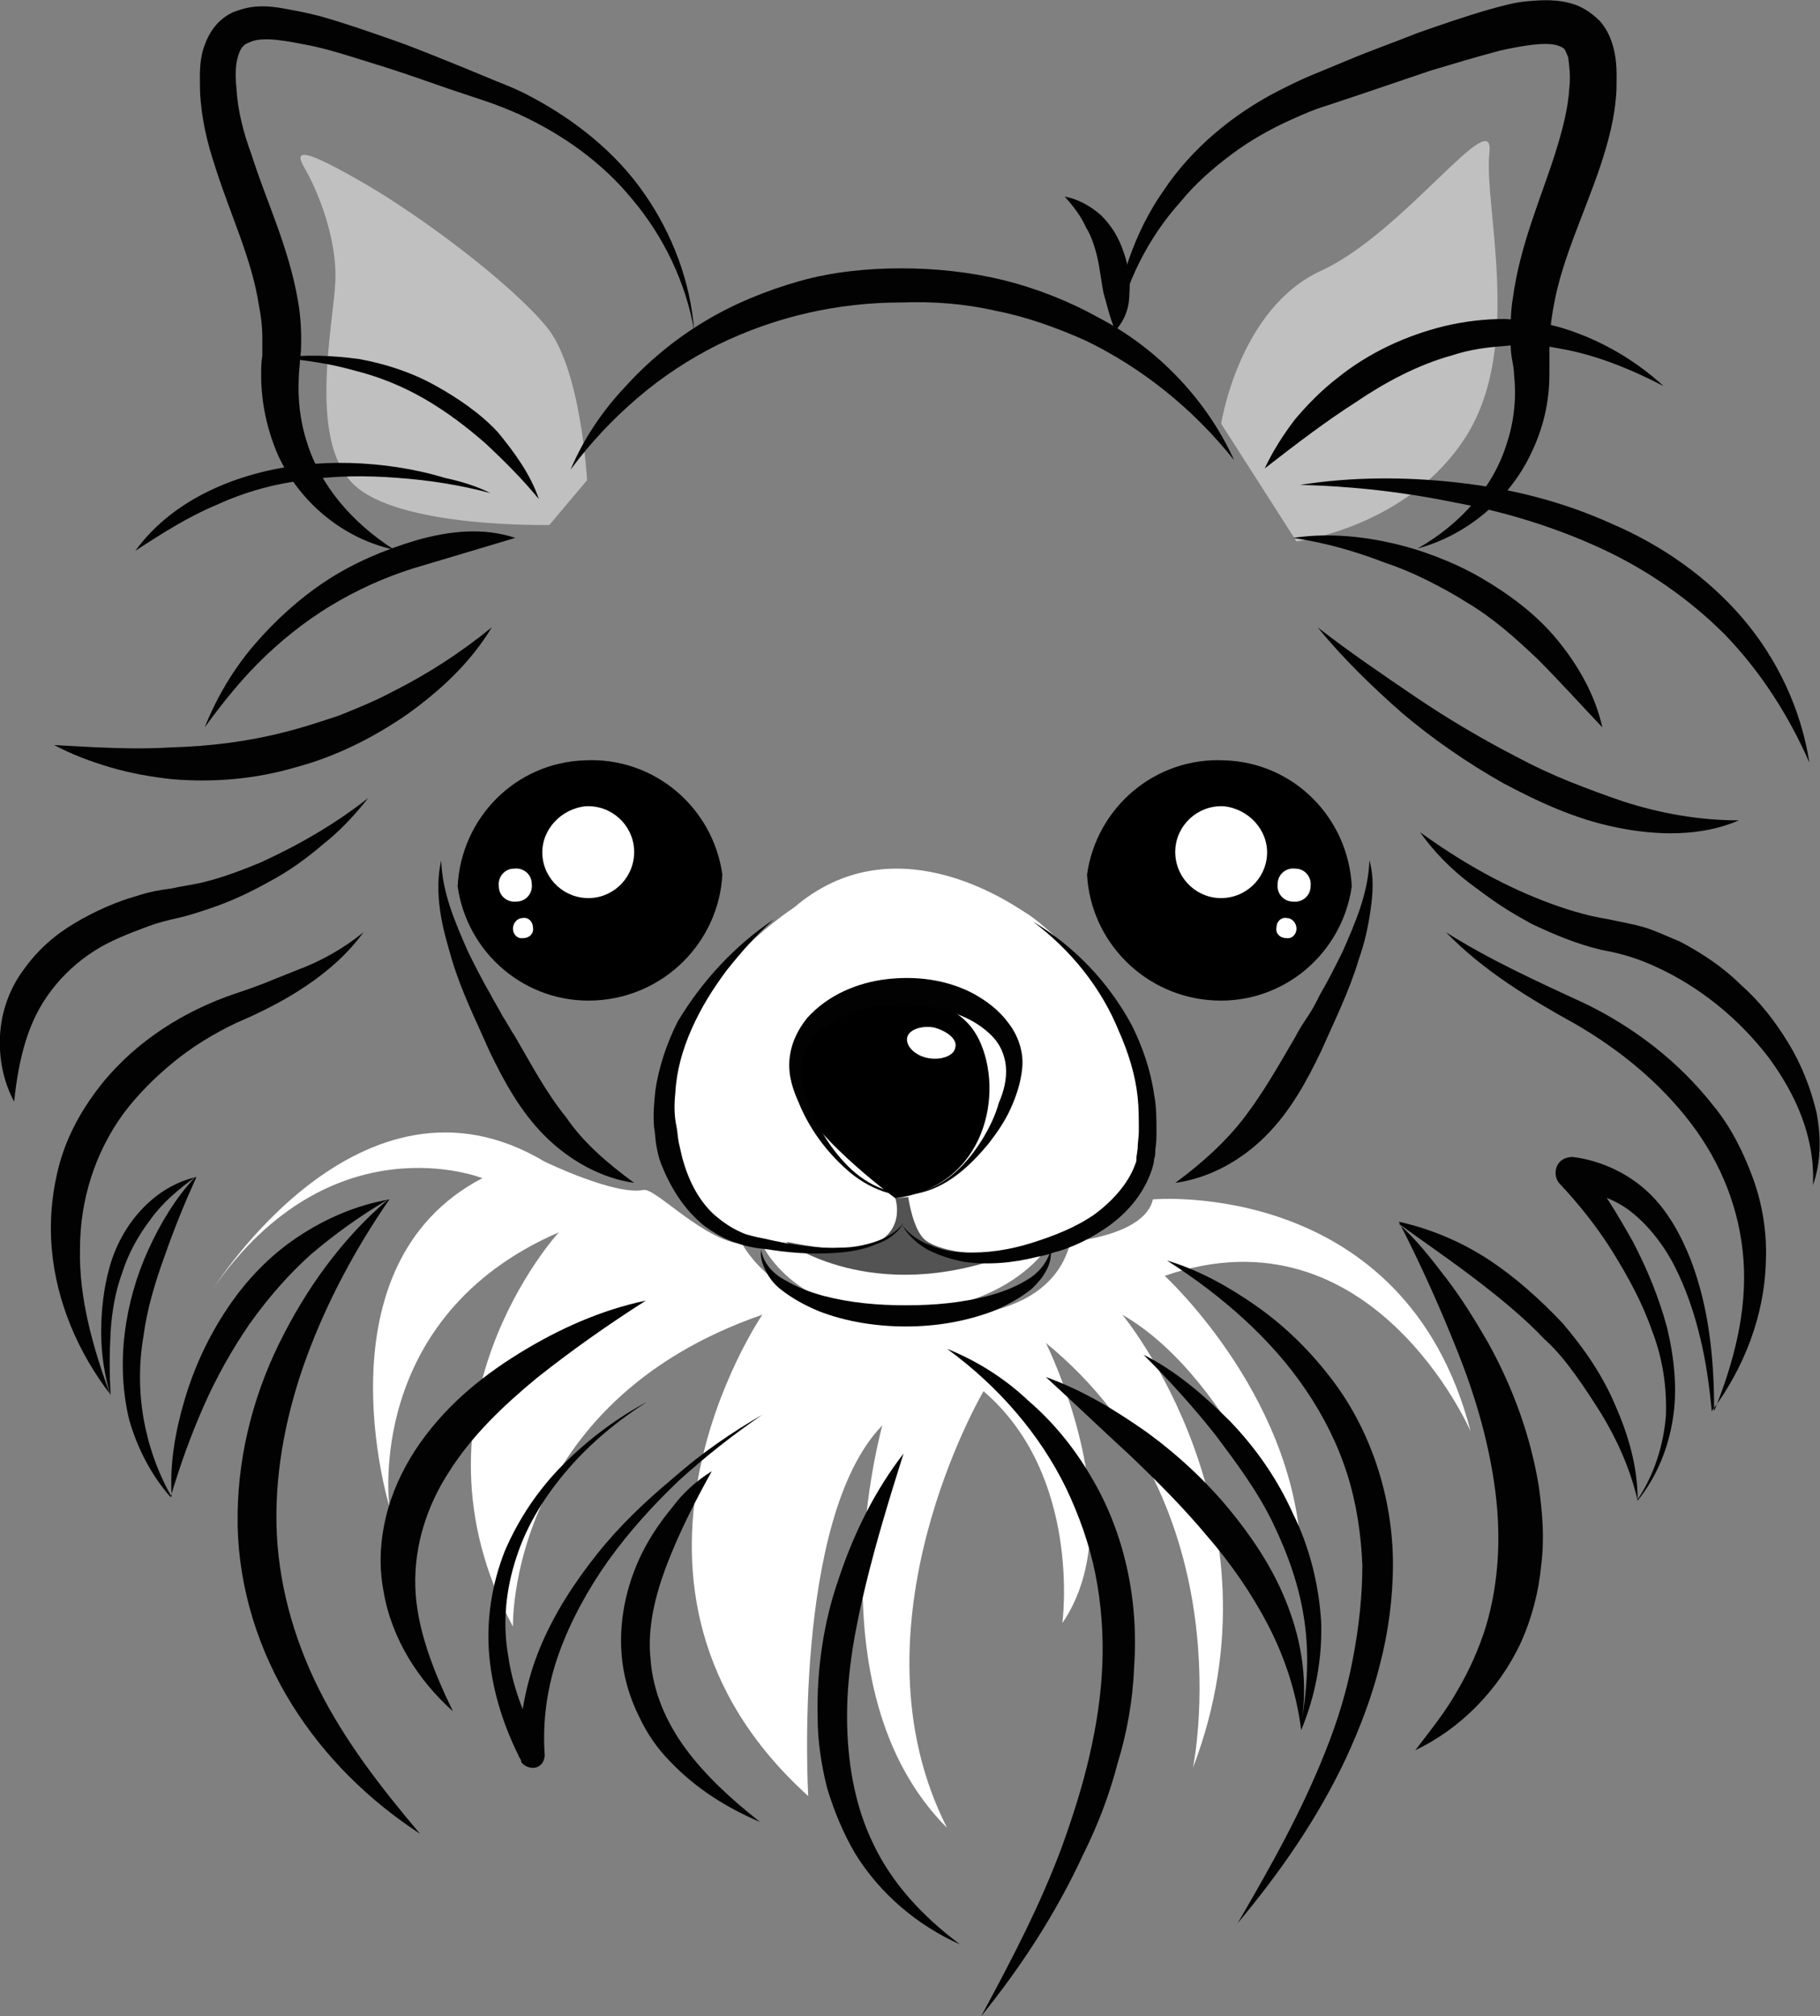 <?xml version="1.0" encoding="utf-8"?>
<!-- Generator: Adobe Illustrator 24.0.2, SVG Export Plug-In . SVG Version: 6.00 Build 0)  -->
<svg version="1.1" id="Layer_1" xmlns="http://www.w3.org/2000/svg" xmlns:xlink="http://www.w3.org/1999/xlink" x="0px" y="0px"
	 viewBox="0 0 154.7 171.3" style="enable-background:new 0 0 154.7 171.3;" xml:space="preserve">
<rect x="0" y="0" width="154.7" height="171.3" fill="#808080" stroke="none"/>
<style type="text/css">
	.st0{fill:#C0C0C0;}
	.st1{fill:#FFFFFF;}
	.st2{fill:#535353;}
	.st3{fill:#020202;}
</style>
<g>
	<path class="st0" d="M49.9,40.8c0,0-0.5-9.6-3.5-13.1c-2.9-3.5-10.1-9-15.4-12.1c-5.2-3-6.1-3-5.1-1.3s2.8,5.9,2.6,9.7
		S26.2,37.3,30,41.1s16.7,3.5,16.7,3.5L49.9,40.8z"/>
	<path class="st0" d="M103.8,36c0,0,1.5-9.8,8.5-13s14.8-14.4,14.3-10s2.9,16.4-2,24.1c-4.9,7.7-14.4,8.9-14.4,8.9L103.8,36z"/>
	<path class="st1" d="M67.5,77.1c0,0-11,7.1-11,16.8c0,9.6,4.3,11.5,8.1,11.5c0,0,2.6,6.4,11.9,6.1C85.8,111.2,89,106,89,106
		s11.1-3.1,8.9-12.4s-9.2-15.2-10.8-16.1C85.4,76.4,75.8,70,67.5,77.1z"/>
	<path d="M76.1,101.8c0,0-8.3-6.1-8.3-9.3c0-3.2,0-6.1,5.1-7.1s8.7-0.3,10.3,2.9C85.4,92.8,83.8,100.8,76.1,101.8z"/>
	<path class="st1" d="M81.2,89c-0.1,0.7-1.2,1.1-2.3,0.9c-1.1-0.2-1.9-1-1.8-1.7s1.2-1.1,2.3-0.9C80.5,87.6,81.4,88.3,81.2,89z"/>
	<path class="st2" d="M76.1,101.8c0,0,1.1,3.2-2.7,4.2c-2,0.5-6.6-0.5-6.6-0.5s7.3,5.5,19,1.1c0,0-5.2,0.2-7.1-1.2
		c-1.1-0.8-1.5-3.7-1.5-3.7L76.1,101.8z"/>
	<path class="st1" d="M46.3,98.7c0,0,6,2.9,8.4,2.4c1-0.2,5.1,4.3,8.4,4.6c0,0,2.9,5.8,12.3,6.3s14.4-1.7,15.6-6.5
		c0,0,6.3-0.5,7-3.6c0,0,21.4-1.9,27,19.7c0,0-8.4-19.3-26-13.2c0,0,11.8,10.8,11.6,25c0,0-5.5-16.1-15.2-21.7c0,0,14.2,17.1,6,38.5
		c0,0,4.6-22.1-12.5-36.1c0,0,7.5,14.9,1.4,23.8c0,0,1.7-12.5-6.7-19.7c0,0-11.8,20-3.1,37.1c-11.8-11.8-5.5-34.2-5.5-34.2
		c-7.7,7.9-6.3,31.5-6.3,31.5c-19.7-17.8-3.9-40.9-3.9-40.9c-21.7,7.5-21.2,26.5-21.2,26.5c-9.9-18.5,3.9-33.5,3.9-33.5
		C30.9,111.9,33.1,128,33.1,128s-6.3-20.5,7.9-27.9c0,0-12.8-5.1-22.9,9.4C18.1,109.6,30.6,89.3,46.3,98.7z"/>
	<path class="st3" d="M59,28.1c-0.7-4.1-2.6-8-5.2-11.1c-2.6-3.2-6-5.6-9.7-7.3c-0.9-0.4-1.9-0.8-2.8-1.1l-3-1c-2-0.7-4-1.4-5.9-2
		c-2-0.6-4-1.3-5.9-1.7c-1-0.2-2-0.4-2.9-0.5s-1.8-0.1-2.4,0.2c-0.6,0.2-0.8,0.6-1,1.3C20,5.6,20,6.6,20.1,7.5
		c0.1,1.9,0.6,3.8,1.3,5.7c1.2,3.8,3.1,7.7,3.9,12.2c0.2,1.1,0.3,2.2,0.3,3.4c0,0.6,0,1.1-0.1,1.7c0,0.5-0.1,1.1-0.1,1.5
		c-0.1,1.9,0.1,3.8,0.7,5.6c1.1,3.6,3.8,6.8,7.4,9.1l0,0l0,0c-4.2-0.9-8-3.9-9.9-8.1c-0.9-2.1-1.4-4.4-1.4-6.7c0-0.6,0-1.1,0.1-1.7
		c0-0.5,0-0.9,0-1.4c0-1-0.1-1.9-0.3-2.9c-0.6-3.9-2.4-7.6-3.7-11.7c-0.7-2.1-1.2-4.2-1.3-6.5c0-1.1-0.1-2.3,0.3-3.6
		c0.2-0.6,0.5-1.3,1-1.9s1.2-1.1,1.9-1.3c1.4-0.5,2.6-0.4,3.8-0.2c1.1,0.2,2.2,0.4,3.3,0.7c2.1,0.6,4.1,1.3,6.1,2s3.9,1.5,5.9,2.3
		l2.9,1.2c1,0.4,2,0.8,2.9,1.3c3.8,2,7.3,4.8,9.7,8.3C57.1,19.8,58.7,23.9,59,28.1L59,28.1L59,28.1z"/>
	<path class="st3" d="M43.8,45.7L36.1,48c-2.5,0.7-4.9,1.7-7.2,3s-4.4,2.9-6.3,4.7s-3.6,3.9-5.2,6.1l0,0l0,0c1-2.5,2.4-4.9,4.2-7
		s3.9-4,6.2-5.5s4.9-2.6,7.6-3.4C38.2,45.1,41.1,44.8,43.8,45.7L43.8,45.7L43.8,45.7z"/>
	<path class="st3" d="M41.8,53.3c-1.8,3-4.4,5.4-7.2,7.4c-2.9,2-6.1,3.6-9.5,4.5c-3.4,1-7,1.3-10.5,1c-1.8-0.2-3.5-0.5-5.2-1
		s-3.3-1.1-4.8-1.9l0,0l0,0c3.5,0.2,6.8,0.4,10,0.2c3.3-0.1,6.5-0.5,9.6-1.3c1.6-0.4,3.1-0.9,4.6-1.4c1.5-0.6,3-1.2,4.5-2
		C36.3,57.3,39.1,55.5,41.8,53.3L41.8,53.3L41.8,53.3z"/>
	<path class="st3" d="M53.9,100.5c-2.8-0.4-5.5-1.9-7.6-4s-3.5-4.7-4.7-7.2c-1.1-2.5-2.4-5.1-3.2-7.8c-0.4-1.4-0.8-2.7-1-4.2
		c-0.2-1.4-0.2-2.9,0.1-4.2l0,0l0,0c0.1,2.8,1.2,5.3,2.3,7.8c0.6,1.2,1.2,2.4,1.9,3.6c0.3,0.6,0.7,1.2,1,1.8
		c0.4,0.6,0.7,1.2,1.1,1.8c1.4,2.4,2.6,4.7,4.3,6.8C49.6,97.1,51.6,98.8,53.9,100.5L53.9,100.5L53.9,100.5z"/>
	<path class="st3" d="M99.9,100.5c2.3-1.7,4.3-3.5,5.9-5.6s2.9-4.4,4.3-6.8c0.3-0.6,0.7-1.2,1.1-1.8c0.4-0.6,0.7-1.2,1-1.8
		c0.7-1.2,1.3-2.4,1.9-3.6c1.1-2.5,2.2-5,2.3-7.8l0,0l0,0c0.4,1.4,0.3,2.8,0.1,4.2c-0.2,1.4-0.5,2.8-1,4.2c-0.8,2.7-2.1,5.3-3.2,7.8
		c-1.2,2.5-2.6,5.1-4.7,7.2C105.5,98.6,102.8,100.1,99.9,100.5L99.9,100.5L99.9,100.5z"/>
	<path class="st3" d="M104.9,39.1c-3.5-4.4-7.9-7.9-12.7-10.2c-2.5-1.1-5-2-7.6-2.5c-2.6-0.6-5.3-0.8-8-0.7
		c-5.4,0-10.7,1.2-15.6,3.6c-2.4,1.2-4.7,2.7-6.8,4.5s-4,3.8-5.7,6.1l0,0l0,0c1.1-2.6,2.7-5,4.7-7.1c1.9-2.1,4.2-4,6.7-5.5
		s5.2-2.6,8-3.4s5.8-1.1,8.7-1.1c2.9,0,5.8,0.3,8.7,1c2.8,0.7,5.6,1.8,8.1,3.2C98.4,29.6,102.6,34,104.9,39.1L104.9,39.1L104.9,39.1
		z"/>
	<path class="st3" d="M86.9,90.6c-0.1,1.3-0.5,2.5-1,3.6s-1.2,2.1-1.9,3c-1.5,1.8-3.3,3.5-5.6,4.1c-1.1,0.3-2.3,0.3-3.4-0.1
		s-2.1-1-3-1.8c-1.8-1.6-3.2-3.5-4.1-5.7c-0.5-1.1-0.9-2.3-0.8-3.6c0.1-1.4,0.7-2.6,1.5-3.6c1.8-2,4.3-3,6.7-3.3
		c2.5-0.3,5.1,0,7.4,1.2c1.1,0.6,2.2,1.4,3,2.5C86.5,87.9,87,89.3,86.9,90.6L86.9,90.6z M85.5,90.6c-0.1-1-0.5-1.9-1.2-2.6
		s-1.6-1.3-2.6-1.7c-1.9-0.8-4.1-1.1-6.2-0.9s-4.2,0.9-5.8,2.2c-0.8,0.7-1.3,1.6-1.5,2.5c-0.2,1,0,2.1,0.4,3.2
		c0.3,1.1,0.8,2.1,1.4,3.1s1.3,1.9,2.1,2.7c0.8,0.8,1.8,1.5,2.9,1.9s2.3,0.5,3.4,0.2c2.3-0.7,3.9-2.5,5.1-4.4c0.6-1,1.1-2,1.4-3.1
		C85.3,92.8,85.6,91.7,85.5,90.6L85.5,90.6z"/>
	<path class="st3" d="M65.8,78.1c-1.5,1.3-2.8,2.8-4,4.3c-1.2,1.6-2.2,3.2-3,5s-1.3,3.6-1.4,5.5c-0.1,0.9-0.1,1.9,0.1,2.8
		c0.1,0.5,0.1,0.9,0.2,1.4c0.1,0.4,0.2,0.9,0.3,1.3c0.5,1.8,1.3,3.5,2.7,4.8c0.7,0.6,1.4,1.1,2.3,1.5c0.4,0.2,0.9,0.3,1.3,0.4
		c0.5,0.1,1,0.2,1.4,0.3c1.9,0.4,3.9,0.7,5.8,0.6c1,0,2-0.2,2.9-0.5s1.8-0.8,2.4-1.6l0,0l0,0c-0.5,0.9-1.4,1.5-2.3,1.8
		c-0.9,0.4-1.9,0.6-2.9,0.7c-2,0.2-4,0.1-6-0.2c-0.5-0.1-1-0.1-1.5-0.2s-1-0.2-1.5-0.4c-1-0.3-2-0.9-2.8-1.5
		c-1.7-1.4-2.8-3.2-3.6-5.2c-0.2-0.5-0.3-1-0.4-1.5s-0.1-1.1-0.2-1.6c-0.1-1.1,0-2.1,0.1-3.1c0.3-2.1,1-4.1,1.9-5.9
		C59.7,83.3,62.5,80.3,65.8,78.1L65.8,78.1L65.8,78.1z"/>
	<path class="st3" d="M87.8,78.3c3.5,2.1,6.4,5.1,8.4,8.8c0.9,1.8,1.6,3.8,1.9,5.9c0.2,1,0.2,2.1,0.2,3.1c0,0.5,0,1-0.1,1.6
		c0,0.3,0,0.5-0.1,0.8c0,0.2-0.1,0.6-0.2,0.9c-0.7,2.1-2.2,3.8-4,5c-0.9,0.6-1.8,1.1-2.8,1.5c-0.5,0.2-1,0.4-1.5,0.5
		c-0.5,0.2-1,0.3-1.5,0.4c-2,0.5-4.1,0.7-6.2,0.4c-1-0.2-2-0.5-3-1c-0.9-0.5-1.7-1.2-2.2-2.1l0,0l0,0c0.6,0.8,1.5,1.4,2.4,1.7
		c0.9,0.4,1.9,0.6,2.8,0.6c1.9,0.1,3.9-0.2,5.8-0.8c1.9-0.6,3.7-1.3,5.3-2.4c1.5-1.1,2.9-2.6,3.5-4.3c0.1-0.2,0.1-0.3,0.1-0.6
		l0.1-0.7c0-0.5,0.1-1,0.1-1.5c0-1,0-2-0.1-2.9c-0.2-1.9-0.8-3.8-1.6-5.6C93.6,83.9,91,80.7,87.8,78.3L87.8,78.3L87.8,78.3z"/>
	<path class="st3" d="M89.3,106.2c0.1,0.6-0.1,1.3-0.4,1.8c-0.3,0.6-0.8,1.1-1.2,1.5c-1,0.8-2.1,1.4-3.3,1.9
		c-2.4,0.9-4.9,1.3-7.4,1.3s-5.1-0.4-7.4-1.3c-1.2-0.5-2.3-1.1-3.3-1.9c-0.5-0.4-0.9-0.9-1.2-1.5c-0.3-0.6-0.5-1.2-0.4-1.8l0,0l0,0
		c0.2,1.2,1.1,2.1,2.1,2.6c1,0.6,2.1,1,3.2,1.3c2.3,0.6,4.6,0.8,7,0.8s4.7-0.2,7-0.8c1.1-0.3,2.2-0.7,3.2-1.3
		C88.1,108.3,89,107.4,89.3,106.2L89.3,106.2L89.3,106.2z"/>
	<path class="st3" d="M30.9,79.2c-2.6,3.6-6.8,6-10.8,7.7c-1.9,0.9-3.7,2-5.3,3.3s-3.1,2.8-4.3,4.4c-2.4,3.3-3.7,7.3-3.7,11.5
		c-0.1,4.2,1.1,8.4,2.6,12.5l0,0c-0.5-1.7-0.8-3.5-0.8-5.4c0-1.8,0.2-3.7,0.7-5.5s1.4-3.5,2.7-4.9s2.9-2.4,4.7-2.8l0,0l0,0l0,0
		c-1,2.2-1.9,4.4-2.7,6.7c-0.8,2.2-1.5,4.5-1.8,6.8c-0.4,2.3-0.4,4.7,0,7s1.2,4.6,2.4,6.7l0,0l0,0c-0.2-2.8,0.3-5.6,1.1-8.3
		c0.8-2.7,2-5.3,3.6-7.7s3.6-4.5,6-6.1s5-2.7,7.8-3.2l0,0l0,0l0,0c-2.9,4.2-5.3,8.7-7,13.3c-1.7,4.6-2.7,9.5-2.6,14.3
		s1.4,9.6,3.6,14s5.3,8.4,8.6,12.3l0,0l0,0c-4.3-2.8-8.1-6.5-10.9-11s-4.5-9.8-4.6-15.2s1.2-10.7,3.5-15.4s5.4-9,9.3-12.3l0,0l0,0
		c-2.4,1.4-4.6,3-6.6,4.7c-2,1.8-3.7,3.8-5.2,5.9c-1.5,2.2-2.8,4.5-3.9,7s-2,5-2.8,7.7l0,0l0,0l0,0c-1.6-1.8-2.8-4.1-3.5-6.5
		c-0.6-2.4-0.7-5-0.4-7.4c0.3-2.5,1-4.9,2-7.1s2.3-4.4,4-6.2l0,0l0,0c-1.5,1.1-2.8,2.2-3.8,3.6c-1,1.3-1.9,2.9-2.4,4.5
		c-0.6,1.6-0.9,3.4-1,5.1c-0.1,1.8-0.1,3.5,0,5.3l0,0l0,0c-2.7-3.5-4.6-7.8-5-12.4c-0.2-2.3,0-4.7,0.6-7s1.7-4.4,3.1-6.3
		c2.8-3.8,6.8-6.5,11.1-8.1c1.1-0.4,2.1-0.7,3.1-1.1s2-0.8,3-1.2C27.2,81.7,29.2,80.6,30.9,79.2L30.9,79.2L30.9,79.2z"/>
	<path class="st3" d="M64.8,120.2c-2.5,1.7-4.9,3.6-7.1,5.6c-2.2,2.1-4.2,4.3-6,6.8c-1.7,2.4-3.2,5.1-4.2,7.9
		c-1,2.8-1.4,5.7-1.2,8.6c0,0.6-0.4,1.1-1,1.1c-0.4,0-0.8-0.2-1-0.5v-0.1l0,0c-1.4-2.7-2.4-5.7-2.7-8.8s0.2-6.2,1.3-9
		c1.2-2.8,2.9-5.3,5-7.4s4.5-3.9,7.1-5.3l0,0l0,0c-2.5,1.6-4.8,3.5-6.7,5.7s-3.5,4.7-4.4,7.5c-0.9,2.7-1.2,5.6-0.7,8.4
		c0.4,2.8,1.5,5.5,2.9,8l0,0l-2,0.6c0-3.2,0.6-6.4,1.8-9.3c1.2-2.9,2.9-5.5,4.8-7.9s4.1-4.5,6.5-6.5
		C59.7,123.4,62.2,121.7,64.8,120.2C64.8,120.1,64.8,120.1,64.8,120.2L64.8,120.2z"/>
	<path class="st3" d="M31.3,67.8c-1.1,1.4-2.4,2.8-3.8,3.9c-1.4,1.2-2.9,2.3-4.6,3.2c-1.6,0.9-3.3,1.7-5.1,2.3
		c-0.9,0.3-1.8,0.6-2.7,0.8c-0.9,0.2-1.7,0.4-2.5,0.7C11,79.3,9.4,79.9,8,80.8s-2.6,2-3.6,3.3s-1.7,2.7-2.2,4.3
		c-0.5,1.6-0.8,3.3-1,5.2l0,0l0,0C0.3,91.9-0.1,90,0,88s0.8-4,2-5.6c1.2-1.7,2.7-3,4.4-4s3.5-1.8,5.3-2.3c0.9-0.3,1.9-0.5,2.8-0.6
		c0.9-0.2,1.7-0.3,2.6-0.5c1.7-0.4,3.3-1,5-1.7C25.4,71.8,28.5,70,31.3,67.8L31.3,67.8L31.3,67.8z"/>
	<path class="st3" d="M94.8,28.1c0-2.1,0.5-4.2,1.2-6.2s1.7-4,2.9-5.7c2.4-3.6,5.9-6.5,9.8-8.5c1-0.5,2-1,3-1.4l2.9-1.2
		c1.9-0.8,3.9-1.5,5.9-2.3c2-0.7,4-1.4,6.1-2c1.1-0.3,2.1-0.6,3.3-0.7s2.5-0.2,4,0.3c0.8,0.3,1.5,0.8,2.1,1.4
		c0.6,0.7,0.9,1.4,1.1,2.1c0.4,1.4,0.3,2.6,0.3,3.7c-0.1,2.3-0.7,4.5-1.4,6.6c-1.4,4.1-3.2,7.8-3.9,11.6c-0.2,1-0.3,1.9-0.4,2.9
		c0,0.5,0,1,0,1.4c0,0.6,0,1,0,1.7c0,2.3-0.5,4.5-1.5,6.6c-1.9,4.1-5.6,7.1-9.7,8.2l0,0l0,0c3.7-2.1,6.5-5.3,7.6-9
		c0.6-1.8,0.8-3.8,0.6-5.7c0-0.4-0.1-1-0.2-1.5c-0.1-0.6-0.1-1.1-0.1-1.7c0-1.1,0-2.3,0.2-3.4c0.6-4.5,2.4-8.5,3.6-12.3
		c0.6-1.9,1.1-3.8,1.2-5.6c0.1-0.9,0-1.8-0.1-2.5c-0.1-0.3-0.2-0.5-0.3-0.7c-0.1-0.1-0.2-0.2-0.5-0.3c-0.5-0.2-1.3-0.2-2.2-0.1
		s-1.9,0.3-2.8,0.5c-1.9,0.5-3.9,1.1-5.9,1.7l-5.9,2l-3,1c-1,0.3-1.9,0.7-2.8,1.1c-1.8,0.8-3.6,1.8-5.2,3s-3.1,2.5-4.4,4.1
		C97.6,20.2,95.7,24,94.8,28.1L94.8,28.1L94.8,28.1z"/>
	<path class="st3" d="M109.9,45.7c2.7-0.4,5.5-0.2,8.2,0.4c1.4,0.3,2.7,0.7,4,1.2s2.6,1.1,3.8,1.8c2.4,1.4,4.7,3.1,6.5,5.3
		c1.8,2.2,3.2,4.7,3.8,7.4l0,0l0,0c-1.9-2-3.7-4-5.5-5.8c-1.9-1.8-3.8-3.5-6-4.8c-1.1-0.7-2.2-1.3-3.4-1.9s-2.4-1.1-3.6-1.5
		C115.1,46.8,112.6,46.1,109.9,45.7L109.9,45.7L109.9,45.7z"/>
	<path class="st3" d="M112,53.3c2.7,2.1,5.5,4,8.3,5.9s5.7,3.6,8.6,5.1c1.5,0.8,3,1.5,4.5,2.1s3.1,1.2,4.6,1.7
		c3.1,1,6.4,1.6,9.8,1.6l0,0l0,0c-3.2,1.4-7,1.3-10.4,0.6c-3.5-0.7-6.7-2.2-9.7-3.8c-3-1.7-5.9-3.7-8.5-5.9
		C116.7,58.4,114.2,56,112,53.3L112,53.3L112,53.3z"/>
	<path class="st3" d="M122.9,79.2c3.8,2.4,7.8,4.2,11.9,6.1c4.1,2,7.9,4.9,10.8,8.6c1.5,1.8,2.6,4,3.4,6.2c0.8,2.2,1.2,4.6,1.1,7
		c-0.1,4.7-1.9,9.2-4.6,12.8l0,0l0,0l0,0c-0.2-2.1-0.5-4.3-1-6.3c-0.5-2.1-1.2-4.1-2.1-5.9c-0.9-1.8-2.2-3.5-3.7-4.7
		s-3.4-1.8-5.3-1.9l1.1-2.2c1.7,2.1,3,4.3,4.3,6.6c1.2,2.3,2.2,4.7,2.9,7.3c0.6,2.5,0.9,5.2,0.5,7.7c-0.4,2.6-1.4,5-3,7l0,0l0,0l0,0
		c-0.6-2.6-1.7-5.1-3.1-7.4c-0.7-1.1-1.4-2.2-2.2-3.3s-1.6-2.1-2.6-3c-1.8-1.9-3.9-3.6-6-5.2s-4.3-3.1-6.5-4.7l0,0l0,0
		c1.6,1.4,2.9,3.1,4.2,4.8c1.3,1.7,2.4,3.5,3.5,5.4c2.1,3.8,3.6,7.9,4.3,12.2c0.3,2.2,0.5,4.4,0.2,6.7c-0.2,2.2-0.8,4.5-1.7,6.5
		c-1.9,4.1-5.2,7.4-9,9.2l0,0l0,0c1.3-1.7,2.6-3.3,3.6-5.1c1-1.7,1.8-3.5,2.4-5.4c1.1-3.7,1.3-7.6,0.8-11.5s-1.6-7.8-3.1-11.6
		s-3.2-7.6-5.1-11.3l0,0l0,0l0,0c2.7,0.6,5.3,1.7,7.6,3.2s4.4,3.4,6.3,5.4c1.8,2.1,3.4,4.4,4.5,7c1.1,2.5,1.9,5.2,1.9,8l0,0l0,0
		c1.4-2.1,2.2-4.6,2.4-7.1c0.1-2.5-0.3-5-1.2-7.3c-0.8-2.3-2-4.5-3.3-6.6s-2.9-4.1-4.5-5.8l0,0c-0.5-0.5-0.5-1.4,0-1.9
		c0.3-0.3,0.7-0.4,1.1-0.4c2.4,0.3,4.7,1.4,6.4,3s2.8,3.7,3.6,5.7c0.8,2.1,1.3,4.2,1.6,6.4c0.3,2.1,0.4,4.3,0.4,6.5l0,0l0,0
		c1.7-4.2,2.8-8.5,2.5-12.8s-1.9-8.3-4.5-11.7c-2.6-3.4-6-6.2-9.8-8.4C130.1,84.9,126.1,82.5,122.9,79.2L122.9,79.2L122.9,79.2z"/>
	<path class="st3" d="M88.9,117c3.1,1.1,5.9,2.8,8.6,4.7c2.6,1.9,5.1,4.2,7.2,6.8s3.9,5.4,5,8.6c1.1,3.1,1.5,6.6,0.8,9.8l0,0l0,0
		c0.6-3,0.8-6.1,0.4-9c-0.4-3-1.4-5.8-2.7-8.5s-3.1-5.1-4.9-7.5c-1.9-2.4-3.9-4.6-6.1-6.8l0,0l0,0c2.8,1.4,5.2,3.5,7.4,5.7
		c2.2,2.3,4,4.9,5.3,7.8c1.4,2.8,2.2,6,2.4,9.2c0.1,3.2-0.5,6.3-1.7,9.2l0,0l0,0l0,0c-0.4-3.2-1.4-6.2-2.8-8.9s-3.2-5.3-5.2-7.6
		c-2-2.4-4.2-4.6-6.5-6.8C93.6,121.4,91.3,119.2,88.9,117L88.9,117L88.9,117z"/>
	<path class="st3" d="M120.7,70.7c3.3,2.4,6.8,4.4,10.4,5.8c1.8,0.7,3.7,1.3,5.6,1.6c0.9,0.2,2.1,0.4,3.1,0.7c1,0.3,2,0.8,3,1.2
		c1.9,1,3.7,2.2,5.2,3.7c1.6,1.4,2.9,3.1,4,4.9s1.9,3.8,2.4,5.9c0.4,2.1,0.4,4.2-0.3,6.2l0,0l0,0c0.2-4.1-1.5-7.8-3.8-10.9
		c-2.4-3.1-5.4-5.6-8.8-7.3c-0.8-0.4-1.7-0.8-2.6-1.1c-0.9-0.3-1.7-0.5-2.8-0.7c-2.1-0.5-4-1.3-5.9-2.2c-0.9-0.5-1.8-1-2.7-1.6
		c-0.9-0.6-1.7-1.2-2.5-1.8C123.4,73.9,121.9,72.4,120.7,70.7L120.7,70.7L120.7,70.7z"/>
	<path class="st3" d="M54.9,110.5c-3.3,2.1-6.4,4.3-9.3,6.6c-2.9,2.4-5.5,4.9-7.4,7.9c-1.9,2.9-3,6.3-2.9,9.8s1.5,7.1,3.2,10.6l0,0
		l0,0c-2.9-2.6-5.2-6.1-5.9-10.2c-0.4-2.1-0.3-4.2,0.2-6.3s1.4-4,2.5-5.7c2.3-3.5,5.4-6.1,8.8-8.2C47.5,112.9,51.1,111.3,54.9,110.5
		L54.9,110.5L54.9,110.5z"/>
	<path class="st3" d="M99.2,107.1c2.7,0.8,5.2,2.2,7.5,3.8s4.4,3.6,6.2,5.9c3.6,4.5,5.5,10.4,5.5,16.1c0,2.9-0.4,5.8-1.1,8.5
		c-0.7,2.8-1.7,5.4-2.9,8c-2.4,5.1-5.6,9.7-9.2,14l0,0l0,0c2.8-4.8,5.5-9.6,7.5-14.7c1-2.5,1.8-5.1,2.3-7.8c0.5-2.6,0.8-5.3,0.8-7.9
		c-0.1-2.6-0.5-5.3-1.3-7.8s-2-4.9-3.5-7.1C108.1,113.8,103.9,110.1,99.2,107.1C99.2,107.2,99.2,107.2,99.2,107.1L99.2,107.1z"/>
	<path class="st3" d="M80.5,114.6c2.5,1,4.9,2.5,6.9,4.4c2.1,1.8,3.9,4,5.3,6.4c2.9,4.8,4.1,10.6,3.7,16.2c-0.1,2.8-0.6,5.6-1.4,8.2
		c-0.7,2.7-1.7,5.3-2.9,7.7c-2.3,5-5.3,9.6-8.7,13.8l0,0l0,0c2.6-4.8,5.1-9.6,6.9-14.5c0.9-2.5,1.7-5,2.3-7.6c0.6-2.6,1-5.2,1.1-7.8
		s-0.1-5.2-0.6-7.7s-1.4-5-2.5-7.3C88.4,121.9,84.9,117.8,80.5,114.6L80.5,114.6L80.5,114.6z"/>
	<path class="st3" d="M60.5,125c-1.5,2.7-2.8,5.3-3.8,7.9c-1,2.6-1.7,5.4-1.4,8.1c0.2,2.7,1.3,5.3,3,7.6s3.9,4.3,6.3,6.2l0,0l0,0
		c-2.8-1.2-5.4-2.8-7.6-5.1c-1.1-1.1-2-2.4-2.7-3.9c-0.7-1.4-1.2-3-1.4-4.6c-0.4-3.2,0.3-6.5,1.7-9.3c0.7-1.4,1.6-2.7,2.6-3.9
		C58,126.9,59.2,125.8,60.5,125L60.5,125L60.5,125z"/>
	<path class="st3" d="M76.8,123.5c-1.2,3.8-2.3,7.4-3.2,11.1c-0.9,3.7-1.6,7.4-1.6,11.2c0,3.7,0.6,7.5,2.2,10.8
		c1.6,3.4,4.2,6.2,7.4,8.6l0,0l0,0c-3.6-1.6-6.8-4.3-8.9-7.7c-1-1.7-1.8-3.6-2.4-5.6c-0.5-2-0.8-4-0.8-6c-0.1-4,0.5-8.1,1.8-11.8
		C72.6,130.2,74.4,126.6,76.8,123.5L76.8,123.5C76.8,123.5,76.9,123.5,76.8,123.5z"/>
	<path class="st3" d="M94.8,28.1c-0.5-1.2-0.7-2.2-1-3.2c-0.2-1-0.3-2-0.5-2.9s-0.5-1.9-1-2.7c-0.4-0.9-1-1.7-1.8-2.6l0,0l0,0
		c1.1,0.2,2.2,0.8,3.1,1.6c0.9,0.9,1.5,1.9,1.9,3.1c0.4,1.1,0.6,2.3,0.5,3.5C96,26,95.7,27.1,94.8,28.1L94.8,28.1L94.8,28.1z"/>
	<path class="st3" d="M107.5,39.8c0.7-1.5,1.6-2.9,2.6-4.2c1.1-1.3,2.3-2.5,3.6-3.5c2.6-2.1,5.8-3.6,9.1-4.4
		c1.7-0.4,3.4-0.6,5.1-0.6c1.7,0.1,3.4,0.3,5,0.8c3.2,1,6.1,2.7,8.5,4.9l0,0l0,0c-2.9-1.5-5.9-2.7-8.9-3.2c-1.5-0.3-3.1-0.4-4.6-0.2
		c-1.5,0.1-3,0.3-4.5,0.8c-2.9,0.8-5.7,2.3-8.2,4C112.7,35.8,110.2,37.7,107.5,39.8C107.6,39.8,107.6,39.8,107.5,39.8L107.5,39.8z"
		/>
	<path class="st3" d="M110.5,41.2c4.4-0.7,9-0.7,13.4-0.2c4.5,0.5,8.9,1.6,13.1,3.5c4.2,1.8,8.1,4.5,11.1,8s5,7.8,5.7,12.3l0,0l0,0
		c-1.8-4.1-4.2-7.8-7.2-10.9c-3-3-6.6-5.5-10.5-7.3s-8.1-3.1-12.4-3.9C119.3,41.8,114.9,41.3,110.5,41.2L110.5,41.2L110.5,41.2z"/>
	<path class="st3" d="M45.8,42.4c-1.4-1.7-2.9-3.2-4.5-4.7c-1.6-1.4-3.3-2.7-5.2-3.8s-3.9-1.9-5.9-2.4c-2.1-0.6-4.2-0.9-6.4-1.1l0,0
		l0,0c2.2-0.3,4.4-0.2,6.7,0.1c2.2,0.4,4.4,1.1,6.4,2.2c2,1.1,3.9,2.4,5.4,4C43.7,38.4,45.1,40.3,45.8,42.4L45.8,42.4L45.8,42.4z"/>
	<path class="st3" d="M41.7,41.9c-2.6-0.7-5.2-1.1-7.9-1.3c-2.6-0.2-5.3-0.2-7.9,0.2c-2.6,0.3-5.1,1-7.5,2.1c-2.4,1-4.6,2.4-6.9,3.9
		l0,0l0,0c1.6-2.2,3.8-3.9,6.3-5.1c2.5-1.2,5.2-1.9,7.9-2.2s5.5-0.2,8.1,0.2c1.3,0.2,2.7,0.5,4,0.9C39.2,40.9,40.5,41.3,41.7,41.9
		L41.7,41.9L41.7,41.9z"/>
	<path d="M49.7,64.6c5.9-0.3,10.9,4,11.7,9.7C61.1,80,56.5,84.7,50.6,85s-10.9-4-11.7-9.7C39.2,69.5,43.8,64.8,49.7,64.6z"/>
	<path class="st1" d="M46.1,72.6c0.1,2.1,1.9,3.8,4.1,3.7c2.1-0.1,3.8-1.9,3.7-4.1c-0.1-2.1-1.9-3.8-4.1-3.7
		C47.7,68.7,46,70.5,46.1,72.6z"/>
	<path class="st1" d="M42.4,75.3c0,0.8,0.7,1.4,1.5,1.3c0.8,0,1.4-0.7,1.3-1.5c0-0.8-0.7-1.4-1.5-1.3C42.9,73.8,42.3,74.5,42.4,75.3
		z"/>
	<path class="st1" d="M43.6,78.9c0,0.5,0.4,0.9,0.9,0.8c0.5,0,0.9-0.4,0.8-0.9c0-0.5-0.4-0.9-0.9-0.8C44,78,43.6,78.4,43.6,78.9z"/>
	<path d="M104.1,64.6c-5.9-0.3-10.9,4-11.7,9.7c0.3,5.7,4.9,10.4,10.8,10.7c5.9,0.3,10.9-4,11.7-9.7C114.6,69.5,110,64.8,104.1,64.6
		z"/>
	<path class="st1" d="M107.7,72.6c-0.1,2.1-1.9,3.8-4.1,3.7c-2.1-0.1-3.8-1.9-3.7-4.1c0.1-2.1,1.9-3.8,4.1-3.7
		C106.1,68.7,107.8,70.5,107.7,72.6z"/>
	<path class="st1" d="M111.4,75.3c0,0.8-0.7,1.4-1.5,1.3c-0.8,0-1.4-0.7-1.3-1.5c0-0.8,0.7-1.4,1.5-1.3
		C110.9,73.8,111.5,74.5,111.4,75.3z"/>
	<path class="st1" d="M110.2,78.9c0,0.5-0.4,0.9-0.9,0.8c-0.5,0-0.9-0.4-0.8-0.9c0-0.5,0.4-0.9,0.9-0.8
		C109.8,78,110.2,78.4,110.2,78.9z"/>
</g>
</svg>
